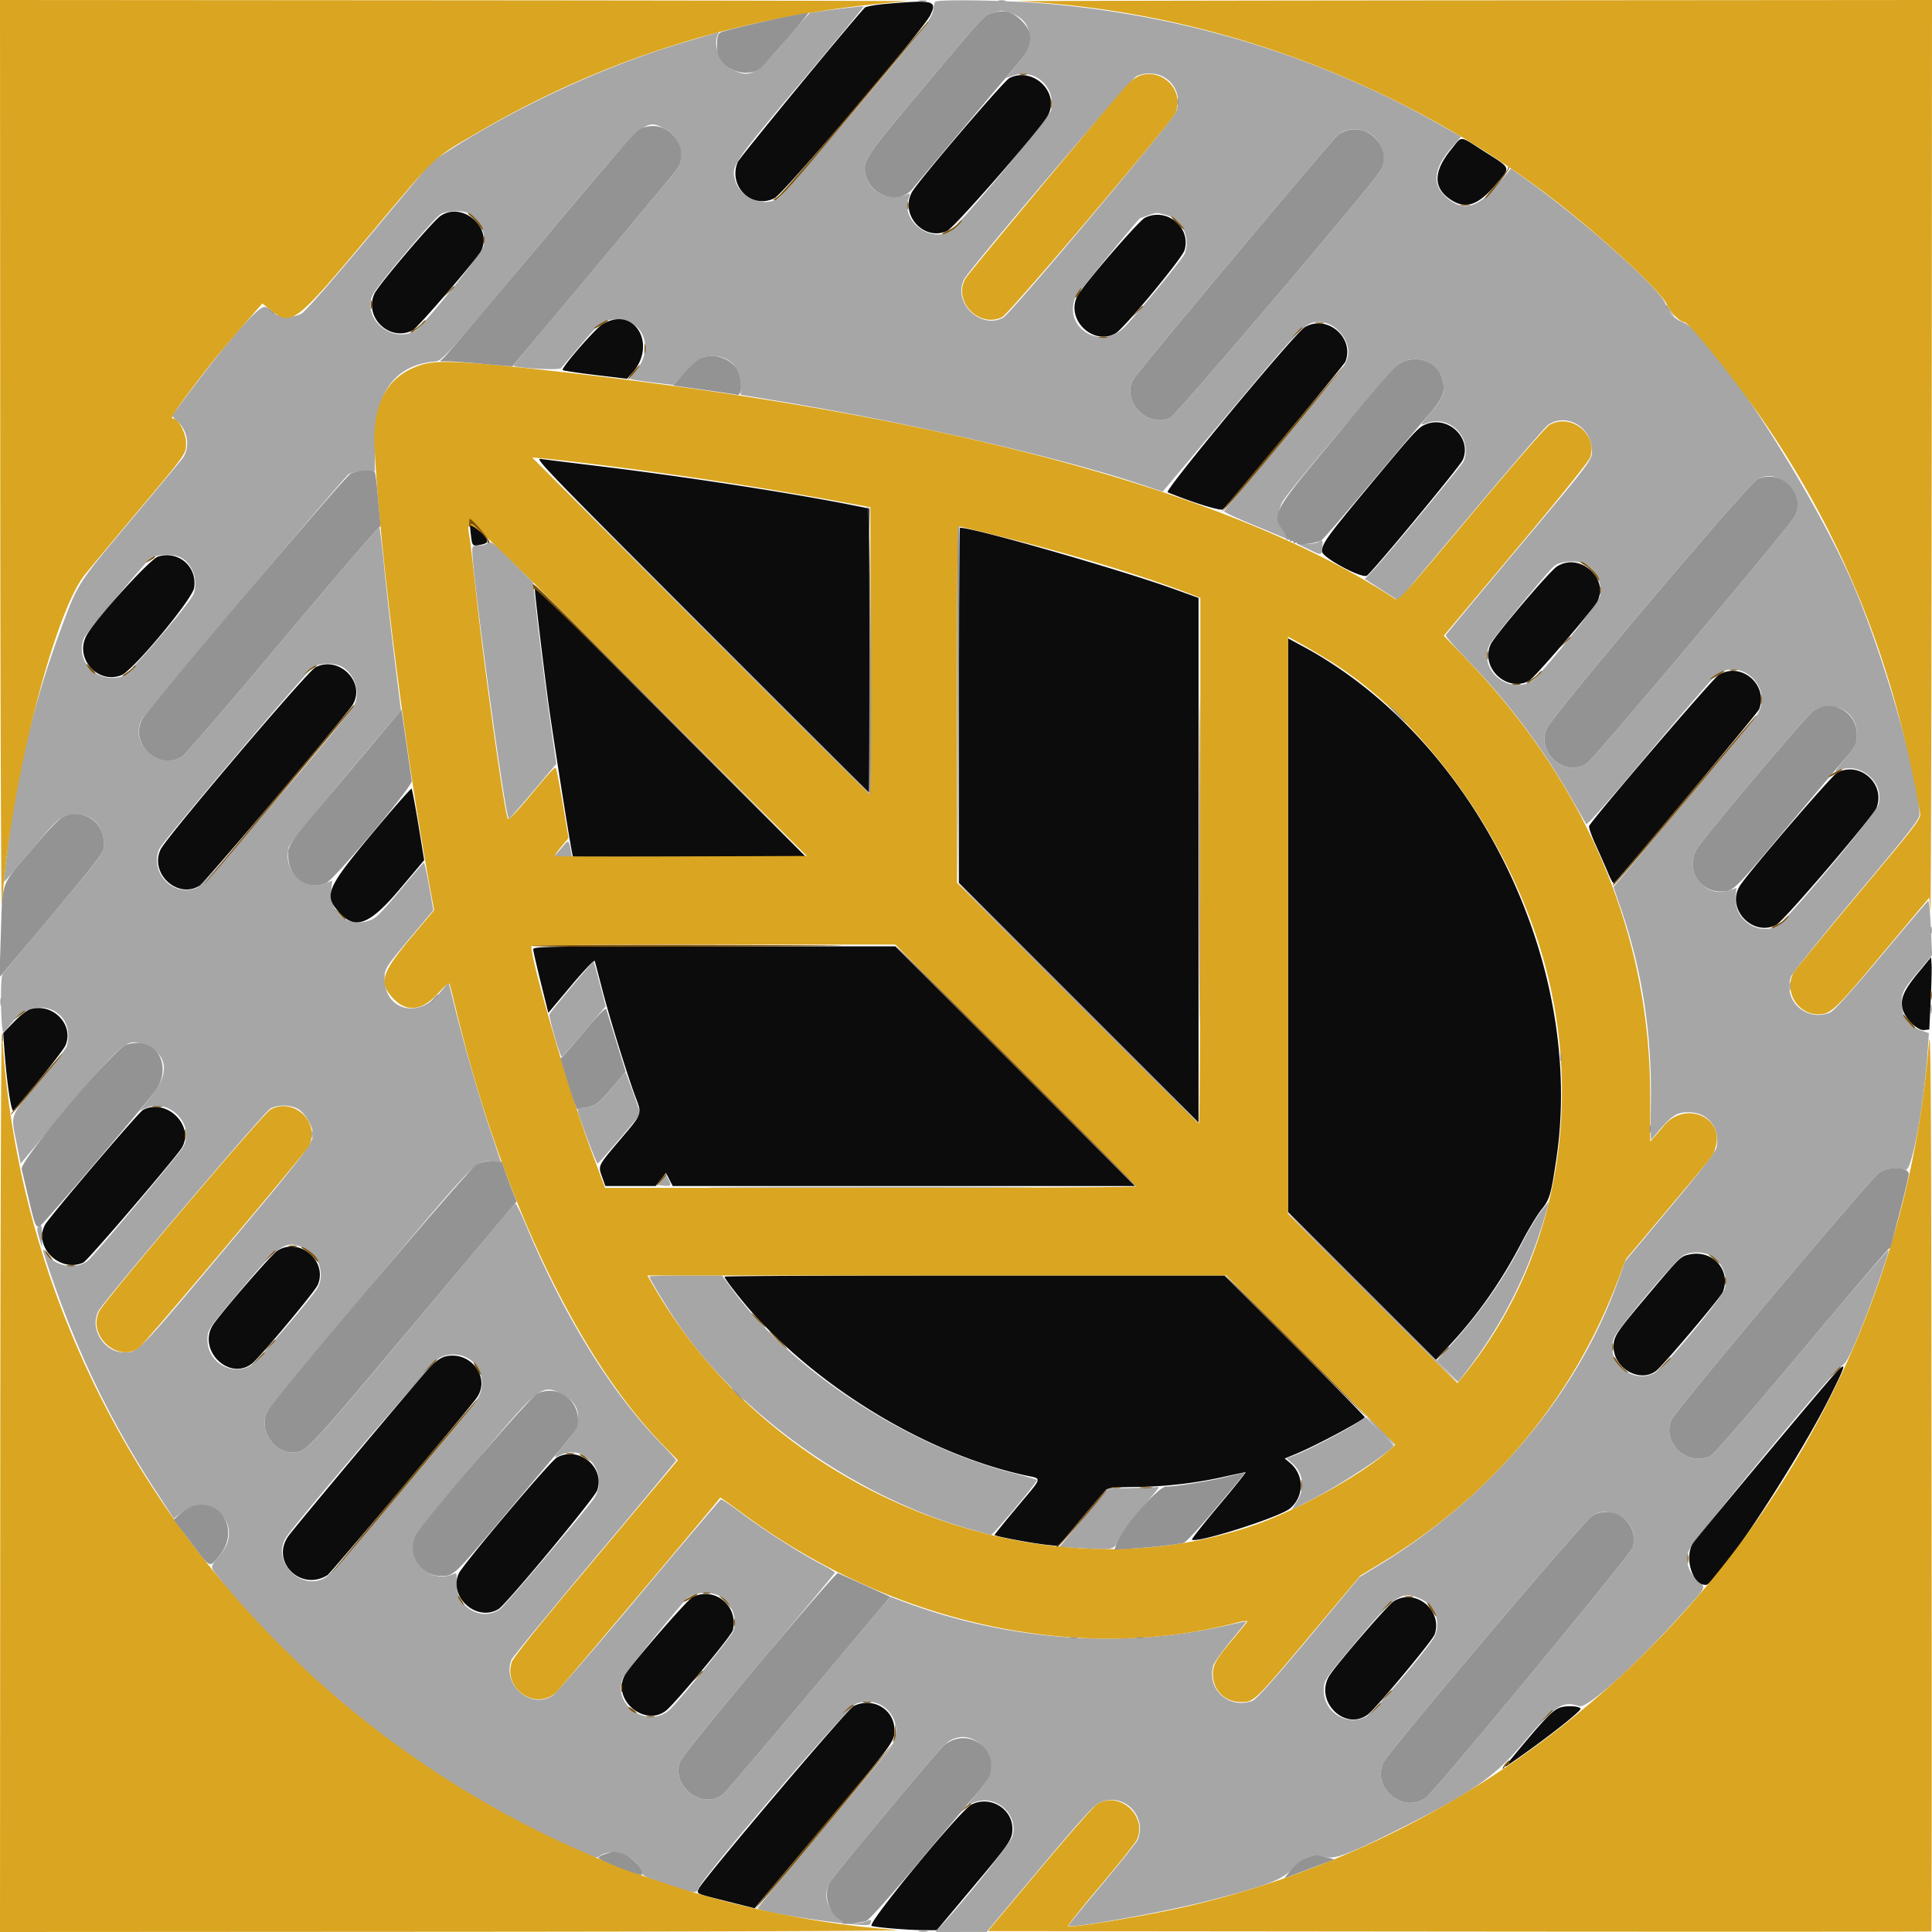 <?xml version="1.0" encoding="UTF-8"?>
<svg data-bbox="-0.089 0 300.097 300" height="400" viewBox="0 0 300 300" width="400" xmlns="http://www.w3.org/2000/svg" data-type="color">
    <g>
        <path fill-rule="evenodd" d="M145.168.305c-.07.215-.2.832-.29 1.375-.105.64-.78 1.758-1.937 3.195-4.597 5.715-21.222 25.281-21.918 25.797-2.253 1.664-6.117.133-6.886-2.727-.594-2.21-.399-2.496 10.215-15.132 5.425-6.461 9.82-11.786 9.77-11.833-.09-.09-7.888.88-8.352 1.032-.133.043-1.766 1.879-3.63 4.078-4.683 5.527-5.644 6.074-8.359 4.758-1.984-.961-3.207-4.028-2.234-5.602.121-.2.008-.25-.332-.14-.285.085-2.207.652-4.27 1.253-12.257 3.579-25.86 9.77-36.804 16.754l-3.059 1.95-9.723 11.62c-6.156 7.364-10.043 11.782-10.597 12.055-1.774.871-4.512.383-5.465-.976-.59-.844-4.742 3.695-11.184 12.226l-3.449 4.575.969.94c1.648 1.599 1.91 4.142.597 5.817-.324.418-3.953 4.762-8.058 9.653-8.23 9.797-8.063 9.535-10.8 16.945-4.474 12.098-7.134 23.73-8.669 37.914-.129 1.211-.117 1.234.344.688.266-.31 2.082-2.465 4.035-4.793 3.996-4.754 4.398-5.09 6.309-5.274 2.632-.254 4.722 1.703 4.718 4.422 0 1.637-.03 1.676-8.183 11.348-3.93 4.66-7.32 8.73-7.535 9.047-.395.582-.266 9.023.14 8.996.09-.004.664-.645 1.274-1.418 3.683-4.664 10.07-1.993 8.574 3.586-.094.343-2.024 2.847-4.293 5.554-4.68 5.594-4.43 4.899-3.488 9.649l.601 3.054 7.121-8.492c8.82-10.515 9.39-10.988 12.008-9.992 3.719 1.422 4.137 4.375 1.133 8.066l-1.79 2.196 1.032-.43c3.742-1.562 7.727 2.79 5.66 6.184-.77 1.257-13.816 16.804-14.722 17.539-1.79 1.457-5.211.875-6.41-1.09-.81-1.324-.704-.75.515 2.84 4.246 12.504 9.492 23.343 16.484 34.07l2.754 4.219 1.215-.93c4.578-3.492 9.785 1.996 6.09 6.418-1.648 1.969-1.644 1.953-.773 3.098 7.5 9.847 20.879 22.039 33.289 30.347 8.554 5.723 25.152 14.383 26.097 13.618 1.996-1.622 6.067-.204 6.703 2.328.145.582.676.84 4.036 1.941 4.582 1.5 4.441 1.492 4.972.356 1.012-2.172 23.07-27.938 24.328-28.418 4.192-1.602 7.848 2.91 5.426 6.691-.293.457-5.101 6.266-10.687 12.91-5.582 6.64-10.102 12.121-10.043 12.184.734.73 17.035 3.07 17.402 2.492.375-.594.274-.856-.246-.621-3.867 1.746-7.91-2.262-5.961-5.906.492-.918 16.59-20.239 17.793-21.356 4.105-3.805 9.613 2.09 5.996 6.422a234 234 0 0 0-1.71 2.07l-.618.762 1.152-.398c3.332-1.145 6.72 1.972 5.782 5.32-.29 1.023-6.895 9.32-11.02 13.828l-.953 1.043 3.973-.004h3.968l8.164-9.734c5.895-7.028 8.457-9.887 9.223-10.278 3.64-1.855 7.578 1.782 6.11 5.641-.137.363-2.645 3.512-5.567 6.996-2.926 3.484-5.277 6.375-5.227 6.426.465.465 15.422-2.246 22.297-4.04 8.684-2.265 10.848-3.097 12.493-4.823 1.78-1.872 3.109-2.344 5.117-1.832 1.496.386 3.527-.38 11.277-4.254 11.578-5.782 14.984-8.149 19.59-13.621 4.762-5.653 5.973-6.438 8.547-5.54 1.195.418 8.554-6.164 15.562-13.914 4.418-4.882 4.184-4.418 2.84-5.628-1.445-1.305-1.906-2.739-1.445-4.465.351-1.32 22.199-27.774 23.804-28.828.754-.493 1.293-1.551 3.258-6.407 1.567-3.882 4.133-11.277 4.024-11.61-.051-.148-6.133 6.923-13.512 15.716-8.898 10.601-13.687 16.101-14.227 16.324-3.683 1.527-7.48-2.066-5.976-5.66.594-1.422 31.121-37.719 32.336-38.445 1.094-.657 2.855-.82 4.023-.38.942.36 2.895-10.19 3.434-18.554l.176-2.668-1.368-.477c-1.71-.597-2.636-1.777-2.812-3.59-.191-2.003.05-2.535 2.453-5.39l2.219-2.64-.188-4.29c-.101-2.36-.293-4.222-.425-4.14-.133.082-3.418 3.933-7.293 8.558-4.895 5.832-7.325 8.52-7.934 8.774-3.668 1.52-7.36-1.856-6.074-5.543.172-.5 4.734-6.176 10.136-12.614 8.122-9.68 9.82-11.847 9.82-12.539.005-5.414-5.503-24.562-10.265-35.695-6.344-14.824-22.215-39.25-26.527-40.824-1.207-.438-2.34-1.64-2.656-2.817-.575-2.144-12.493-12.8-21.637-19.347l-2.34-1.676-1.926 2.32c-3.246 3.918-5.633 4.489-8.3 1.98-2.032-1.905-1.743-4.343.878-7.39l1.606-1.863-3.235-1.832C204.926 8.789 184.227 2.433 162.36.563c-6.32-.543-17.047-.704-17.191-.258m11.48 1.636c3.696 1.059 4.247 4.563 1.274 8.098l-1.774 2.106 1.16-.399c3.43-1.184 6.696 1.793 5.907 5.387-.227 1.027-14.793 18.445-15.817 18.91-3.343 1.523-7.48-1.902-6.32-5.23.27-.778.25-.848-.18-.665-2.82 1.188-5.734-.144-6.488-2.972-.555-2.078-.18-2.649 9.121-13.723 9.543-11.363 9.274-11.074 10.637-11.46 1.293-.368 1.379-.368 2.48-.052m23.903 9.934c2.02 1.016 2.937 3.48 2.054 5.508-.69 1.59-25.71 31.375-26.851 31.96-3.617 1.872-7.934-2.491-5.996-6.062.875-1.61 25.87-31.027 26.719-31.445 1.171-.578 2.878-.559 4.074.039m-77.207 8.195c2.34 1.18 3.152 4.34 1.64 6.395-.312.426-6.125 7.39-12.914 15.48-6.793 8.09-12.347 14.758-12.347 14.817 0 .367 7.03.77 7.363.422.195-.207 1.512-1.754 2.922-3.434 3.062-3.648 3.75-4.148 5.707-4.148 4.097 0 5.851 4.242 3.207 7.75l-1.133 1.496.758.148c.418.078 1.937.29 3.379.465l2.62.32 1.825-1.953c2.102-2.254 2.59-2.55 4.238-2.55 2.618 0 4.391 1.792 4.391 4.44v1.583l5.484.906c21.254 3.516 44.711 8.934 57.633 13.32l2.418.82 10.68-12.718C202.422 50.28 202.707 50 204.875 50c2.508 0 4.945 2.938 4.422 5.324-.305 1.38-.582 1.739-10.129 13.114-4.965 5.917-9.063 10.847-9.102 10.96-.039.11 1.774.961 4.028 1.891 2.254.934 4.57 1.898 5.148 2.152l1.047.461-.84-1.16c-1.148-1.59-1.18-3.55-.074-5.164 2.082-3.035 17.438-20.918 18.328-21.34 3.024-1.437 6.465.633 6.465 3.89 0 1.231-.285 1.813-1.781 3.622-2.063 2.496-2.012 2.36-.668 1.895 3.492-1.204 6.926 2.437 5.586 5.93-.22.573-12.278 15.097-14.16 17.054l-1.22 1.27 2.61 1.68 2.613 1.679 11.22-13.344c6.167-7.34 11.546-13.59 11.948-13.883 2.657-1.949 6.563.051 6.84 3.504.153 1.883.719 1.113-11.949 16.2-5.844 6.96-10.668 12.769-10.719 12.913-.054.141 1.516 1.918 3.485 3.946a106.5 106.5 0 0 1 16.152 21.574c1.078 1.91 2.063 3.617 2.184 3.793.14.203 3.71-3.856 9.941-11.3 5.348-6.391 10.055-11.817 10.465-12.06 4.242-2.515 8.89 2.766 5.902 6.708-.629.828-14.637 17.597-20.875 24.984l-1.207 1.43 1.11 3.218c3.363 9.75 4.882 19.61 4.699 30.508-.051 3.16-.024 5.656.066 5.551 3.078-3.781 3.762-4.285 5.813-4.285 2.972 0 4.898 2.406 4.336 5.418-.133.695-2.028 3.152-7.188 9.324l-7.012 8.383-1.23 3.398c-6.29 17.371-19.77 33.328-37.012 43.817l-2.969 1.804-7.937 9.489c-5.918 7.074-8.16 9.566-8.809 9.793-3.617 1.261-7.011-1.82-6.02-5.461.138-.5 1.364-2.243 2.727-3.88 1.364-1.632 2.453-2.991 2.422-3.023-.031-.027-1.37.246-2.976.614-16.106 3.664-33.887 2.394-49.97-3.575l-2.331-.863-.598.695c-.328.38-6.078 7.223-12.773 15.207-6.7 7.985-12.473 14.704-12.828 14.938-3.278 2.148-7.828-1.523-6.47-5.223.235-.644 4.962-6.507 12.192-15.117 6.493-7.738 11.836-14.148 11.871-14.246s-1.003-.734-2.308-1.418c-3.2-1.664-8.95-5.355-12.367-7.934-1.535-1.16-2.899-2.07-3.032-2.023-.129.047-5.847 6.773-12.703 14.945-6.86 8.176-12.886 15.145-13.394 15.489-3.38 2.28-7.942-1.653-6.426-5.54.137-.355 5.95-7.433 12.918-15.73C99.3 233.7 105 226.84 105 226.754c0-.09-1.238-1.445-2.75-3.016-7.559-7.847-14.797-19.636-20.59-33.535-.812-1.953-1.57-3.453-1.683-3.336-.11.117-7.211 8.59-15.782 18.828-16.129 19.27-16.687 19.86-18.664 19.86-3.09 0-5.343-3.485-4.074-6.301.191-.422 7.32-9.082 15.84-19.246 16.867-20.125 16.656-19.91 19.16-19.63.727.083 1.32.122 1.32.083 0-.035-.629-1.934-1.398-4.223-1.836-5.449-4.125-13.3-5.563-19.066l-1.152-4.633-1.512 1.777c-3.332 3.93-8.43 2.493-8.43-2.382 0-1.528.13-1.73 4.11-6.477l3.461-4.125-.652-3.723c-.36-2.05-.73-3.691-.829-3.652-.097.04-1.582 1.758-3.296 3.82-3.786 4.547-4.157 4.899-5.621 5.293-3.157.848-5.774-1.554-5.446-4.996l.13-1.344-.919.387c-3.387 1.414-6.773-1.812-5.832-5.558.14-.559 6.703-8.575 16.211-19.805l1.223-1.445-.98-7.864c-.54-4.324-1.259-10.675-1.594-14.113s-.692-6.34-.786-6.453c-.093-.113-6.84 7.742-14.988 17.453-8.148 9.715-15.207 17.902-15.684 18.191-3.543 2.16-8.207-2.175-6.207-5.77.622-1.116 31.391-37.628 32.106-38.097.465-.3 1.285-.46 2.394-.46h1.688l-.008-4.587c-.012-7.425 3.035-11.734 8.79-12.418 1.847-.218.581 1.157 17.054-18.52 16.57-19.796 15.992-19.269 19.297-17.6m109.058.503c2.203 1.07 3.13 4.07 1.868 6.059-1.614 2.531-31.618 37.808-32.524 38.238-3.52 1.668-7.586-2.476-5.805-5.918.52-1.012 31.106-37.523 31.895-38.078 1.371-.965 2.973-1.07 4.566-.3M72.551 33.022c1.758.668 2.933 2.977 2.582 5.059-.188 1.11-9.485 12.664-10.723 13.324-3.594 1.926-8.094-1.847-6.59-5.523.535-1.309 9.653-12.149 10.653-12.664.918-.473 3.078-.578 4.078-.196m108.422.336c2.586.703 3.964 3.536 2.964 6.086-.277.707-7.234 9.168-9.312 11.328-3.586 3.72-9.492.247-7.684-4.515.204-.528 9.852-12.344 10.106-12.371.02-.004.535-.188 1.148-.407 1.364-.492 1.403-.492 2.778-.12m95.703 41.156c2.11 1.062 3.015 3.46 2.101 5.562-.539 1.234-31.21 37.68-32.37 38.461-3.352 2.258-7.848-1.621-6.235-5.383.883-2.062 31.336-38.11 32.73-38.742 1.485-.676 2.282-.656 3.774.102m-71.953 9.652c-.23.148-1.043.281-1.805.297l-1.39.027 1.667.797c2.11 1.008 2.004 1.02 2.13-.289.113-1.18.054-1.258-.602-.832m-129.168.277c-.227.149-.82.27-1.32.274-.77.004-.903.101-.903.683 0 3.848 5.063 41.141 5.668 41.746.059.059 1.746-1.835 3.746-4.214l3.637-4.317-.676-4.656a609 609 0 0 1-2.375-18.543l-.566-5-3.114-3.125c-3.175-3.188-3.367-3.32-4.097-2.848m-47.528 2.11c1.868.933 2.82 3.648 2.012 5.722-.555 1.426-9.957 12.364-10.91 12.696-3.871 1.347-7.54-2.172-6.102-5.856.274-.699 9.54-11.832 10.274-12.347 1.05-.735 3.46-.844 4.726-.215m218.567 1.242a4.91 4.91 0 0 1 1.875 4.73c-.188 1.098-9.48 12.66-10.707 13.313-3.742 2.004-8.258-2.004-6.461-5.727.492-1.011 9.105-11.492 10.078-12.254 1.086-.859 4.121-.894 5.215-.062M53.348 103.68c1.851 1.25 2.617 3.972 1.632 5.812-1.214 2.278-23.148 27.809-24.34 28.336-3.609 1.598-7.406-2.191-5.945-5.933.438-1.122 23.04-27.833 23.989-28.352 1.296-.711 3.504-.645 4.664.137m232.972 6.597c1.317.801 2.012 2.098 2.012 3.758 0 1.512-.25 1.973-2.492 4.598-.684.797-.996 1.32-.692 1.164 3.352-1.781 7.528 1.465 6.551 5.086-.398 1.472-14.59 18.476-15.863 19.004-3.242 1.343-6.723-1.325-6.324-4.848l.133-1.168-1.098.379c-3.688 1.27-6.945-2.578-5.223-6.168.692-1.441 17.113-20.914 18.328-21.734 1.22-.82 3.391-.852 4.668-.07M87.61 131.183c-.297.34-.778.902-1.063 1.246l-.524.625h2.79l-.204-1.121c-.265-1.442-.347-1.504-1-.75m1.141 22.046c-1.832 2.196-3.375 4.114-3.426 4.262-.148.45 1.668 6.703 1.922 6.617.129-.047 1.711-1.832 3.52-3.968l3.285-3.891-.903-3.434c-.492-1.89-.937-3.468-.98-3.507-.047-.04-1.586 1.726-3.418 3.921m6.39 15.575c-2.097 2.53-2.937 3.136-4.449 3.195-.691.023-.964.16-.957.477.012.585 2.86 8.199 3.07 8.207.157.011 6.641-7.575 6.641-7.766 0-.133-2.238-6.36-2.304-6.418-.032-.027-.934 1.012-2 2.305m-48.723 3.488c1.043.695 2.191 2.703 2.191 3.832 0 1.387-1.293 3.066-13.957 18.14C21.367 210.076 21.437 210 19.254 210c-3.117 0-5.41-3.727-3.957-6.434.898-1.675 25.8-30.988 26.7-31.433 1.35-.668 3.28-.598 4.421.16m56.379 10.941-.629.793.887.09c1.136.113 1.242-.015.761-.93l-.394-.75zm136.465 4.891c-.633.8-1.95 3.02-2.926 4.93-2.879 5.644-6.524 10.836-11.254 16.039l-2 2.199 1.668 1.644 1.664 1.645.55-.691c6.126-7.723 10.345-15.996 13.145-25.766.227-.8.391-1.457.36-1.457s-.574.656-1.207 1.457M5.938 190.492c-.231.149-.192.613.14 1.711l.457 1.512v-1.719c0-1.75-.043-1.867-.598-1.504m41.567 3.477c2.047 1.082 2.922 3.879 1.851 5.926-.75 1.437-9.468 11.59-10.445 12.156-2.914 1.703-6.687-.54-6.687-3.969 0-1.617.039-1.676 5.382-8.055 5.836-6.968 6.918-7.632 9.899-6.058m218.047.96c1.836.923 2.812 3.192 2.254 5.235-.352 1.274-9.262 12.047-10.684 12.914-3.402 2.074-7.797-1.43-6.547-5.223.469-1.414 9.637-12.34 10.867-12.945 1.204-.594 2.903-.586 4.11.02m-164.719 3.285c0 .285 2.27 4.074 3.977 6.644 9.664 14.547 27.597 27.348 45.562 32.528 1.805.52 3.387.945 3.516.945.34 0 7.312-8.34 7.125-8.523-.086-.09-1.758-.57-3.711-1.07-16.43-4.223-34.16-15.786-43.461-28.344l-1.73-2.34h-5.637c-3.102 0-5.641.074-5.641.16M73.117 211.21c1.906 1.453 2.285 4.258.852 6.285-2.082 2.938-22.293 26.695-23.274 27.352-3.718 2.5-8.66-2.297-6.285-6.098 1.414-2.258 22.895-27.39 23.86-27.918 1.464-.793 3.52-.633 4.847.379m14.098 5.246c3.183 1.625 3.383 4.41.558 7.691-1.93 2.243-1.988 2.387-.722 1.782 4.054-1.93 7.793 3.347 4.984 7.035-2.312 3.035-13.828 16.55-14.45 16.957-2.972 1.945-6.886-.484-6.694-4.16.07-1.344.011-1.57-.336-1.41-2.977 1.37-6.39-.715-6.387-3.907 0-1.937-.07-1.843 9.605-13.363 10.032-11.941 10.36-12.2 13.442-10.625m123.203 4.684c-2.035 1.304-7.574 4.168-9.36 4.828l-1.304.484.785.66c1.844 1.551 2.18 3.942.848 6.04l-.836 1.316 3.035-1.551c4.516-2.309 12.805-7.785 12.805-8.457 0-.094-.97-1.121-2.157-2.281l-2.152-2.114zm-34.586 9.918-3.75.101-7.594 9.063 3.38.195c4.874.273 5.167.219 5.597-1.035.195-.57 1.59-2.508 3.101-4.305 3.387-4.039 3.559-4.258 3.258-4.183-.133.035-1.93.105-3.992.164m75.465 4.203c1.887.855 2.797 2.87 2.254 4.996-.25 1-30.555 37.668-32.098 38.844-3.46 2.64-8.457-1.414-6.66-5.403.734-1.637 31.273-37.699 32.48-38.351 1.395-.758 2.493-.782 4.024-.086M111.555 247.75c2.007.914 3.09 3.625 2.25 5.64-.356.848-8.125 10.45-9.692 11.973-3.347 3.262-9.164-.547-7.375-4.824.305-.738 7.578-9.77 9.785-12.156 1.004-1.082 3.38-1.38 5.032-.633m109.18.602a4.34 4.34 0 0 1 2.05 5.707c-.687 1.504-9.383 11.761-10.543 12.437-2.91 1.7-6.687-.539-6.687-3.969 0-1.617.039-1.68 5.382-8.054 5.81-6.934 6.817-7.563 9.797-6.121" fill="#a6a6a6" data-color="1"/>
        <path fill-rule="evenodd" d="M137.5.605c-1.605.141-3.055.403-3.223.586-2.672 2.91-19.433 23.282-19.718 23.965-1.563 3.742 2.168 7.41 5.714 5.614 1.407-.711 23.188-26.293 24.188-28.41 1.082-2.278.582-2.403-6.961-1.755m19.262 11.504c-.887.442-14.227 16.04-15.153 17.723-1.922 3.496 1.813 7.648 5.438 6.047 1.117-.496 14.422-15.723 15.652-17.918 1.977-3.523-2.238-7.676-5.937-5.852m68.629 11.02c-2.836 3.476-2.895 5.992-.184 7.836 2.332 1.586 4.281.957 7.02-2.258 2.406-2.824 2.523-2.46-1.649-5.125-4.086-2.613-3.469-2.559-5.187-.453M68.414 33.519c-1.234.833-9.7 10.797-10.289 12.118-1.637 3.664 2.406 7.492 5.969 5.652.781-.406 9.918-11.027 10.59-12.312 1.886-3.614-2.86-7.747-6.27-5.457m109.363.3c-.996.5-9.64 10.512-10.484 12.149-1.867 3.61 2.434 7.793 5.95 5.785 1.28-.73 10.304-11.617 10.687-12.89 1.07-3.575-2.782-6.731-6.153-5.044M93.543 50.355c-1.129.684-6.457 6.82-6.172 7.11.094.094 2.383.441 5.082.765l4.906.59.782-.867c4.023-4.476.328-10.582-4.598-7.598m109.05.461c-1.573.961-21.866 25.395-21.284 25.63 4.129 1.667 8.3 2.952 8.597 2.648 1.465-1.508 18.809-22.43 19.008-22.93 1.473-3.738-2.898-7.437-6.32-5.348m18.656 15.137c-1.094.488-1.715 1.176-9.07 10.02-6.149 7.398-6.907 8.46-6.895 9.664.008.93 6.219 4.27 6.965 3.75.93-.649 14.48-17.004 14.895-17.977 1.468-3.453-2.395-7.031-5.895-5.457M108.895 97.09c14.28 14.281 25.996 25.965 26.035 25.965s.07-9.918.07-22.043V78.965l-2.984-.59c-9.61-1.898-25.953-4.406-39.192-6.016a1280 1280 0 0 1-8.926-1.101c-.867-.117 1.711 2.547 24.997 25.832m-35.82-14.453c.226 2.18.241 2.203 1.484 1.968 1.5-.28 1.472-.652-.164-2.289l-1.508-1.507zm75.817 26.879v27.57l37.218 37.219V92.844l-3.68-1.328c-8.44-3.051-31.171-9.57-33.363-9.57-.097 0-.175 12.406-.175 27.57m-124.31-23.11c-1.293.375-9.852 9.828-11.18 12.344-1.843 3.496 1.793 7.555 5.453 6.09 1.813-.723 11.028-11.793 11.293-13.567.493-3.277-2.39-5.796-5.566-4.867m217.152 1.578c-1.218.809-9.683 10.774-10.277 12.098-1.602 3.59 2.469 7.461 5.957 5.656.793-.41 9.922-11.02 10.602-12.316 1.914-3.664-2.797-7.742-6.282-5.438M83.06 91.598c.004.754 1.308 11.703 2.086 17.492.585 4.367 3.156 20.644 3.664 23.203l.148.762h36.18l-20.969-20.973c-22.926-22.926-21.113-21.164-21.11-20.484M200 143.656v44.54l11.48 11.48 11.48 11.476 2.04-2.172c4.418-4.718 8.129-10 11.285-16.074 1.031-1.98 2.403-4.254 3.047-5.054 1.309-1.618 1.504-2.282 2.344-7.957 4.504-30.375-12.649-65.083-39.285-79.485L200 99.117zM49.004 103.601c-1.266.644-23.164 26.398-24.066 28.3-1.747 3.692 2.59 7.746 6.035 5.641.875-.531 22.968-26.656 23.836-28.184 1.972-3.472-2.188-7.597-5.805-5.757m217.879 1.195c-.906.547-19.68 22.445-20.13 23.48-.085.196.403 1.57 1.087 3.055.68 1.484 1.531 3.418 1.89 4.297.36.883.747 1.57.86 1.531.336-.125 22.36-26.484 22.558-27.004 1.473-3.832-2.78-7.472-6.265-5.36m18.445 15.141c-.836.415-13.75 15.415-15.137 17.575-2.246 3.511 1.899 8.011 5.625 6.11 1.157-.59 15.055-16.845 15.579-18.216 1.39-3.664-2.547-7.219-6.067-5.469M57.934 129.25c-7.086 8.48-7.621 9.656-5.504 12.168 2.633 3.129 4.863 2.332 9.765-3.492l3.672-4.36-.894-5.46c-.493-3.008-.97-5.543-1.059-5.641-.09-.094-2.781 2.96-5.98 6.785m24.863 18.18c.012.27.543 2.593 1.183 5.168l1.16 4.683 3.54-4.219c2.023-2.406 3.597-4.058 3.668-3.847.066.203.57 2.117 1.12 4.258 1.126 4.375 3.88 13.304 5.141 16.668 1.118 2.98 1.246 2.609-2.359 6.879-3.492 4.132-3.402 3.937-2.723 5.828l.473 1.32h7.805l.808-1.012.805-1.011 1.039 2.023h71.793l-18.61-18.613-18.613-18.61h-28.125c-26.609 0-28.125.028-28.105.485m215.121 3.55c-2.246 2.723-2.816 3.973-2.52 5.551.286 1.52 2.305 3.547 3.407 3.418l.777-.09.211-4.441c.117-2.445.18-4.977.14-5.621l-.074-1.176zM4.746 156.706c-.578.168-1.594.95-2.598 1.992l-1.652 1.719.168 2.36c.371 5.214 1.082 10.042 1.426 9.663 2.422-2.656 7.754-9.328 8.082-10.113 1.348-3.223-1.945-6.629-5.426-5.621m17.442 15.656c-.711.387-14.555 16.625-15.196 17.828-1.832 3.422 2.32 7.512 5.953 5.856.692-.313 14.653-16.621 15.356-17.93 1.87-3.496-2.574-7.676-6.113-5.754m20.84 21.883c-.907.606-8.395 9.23-9.876 11.371-2.629 3.801 2.25 8.88 5.926 6.164 1.133-.836 9.809-11.199 10.262-12.258 1.605-3.746-2.938-7.543-6.313-5.277m219.344.54c-1.41.296-1.418.3-6.418 6.218-5.004 5.926-5.394 6.512-5.398 8.105 0 3.356 4.015 5.664 6.578 3.786 1.02-.747 10.074-11.446 10.398-12.29 1.293-3.355-1.55-6.566-5.16-5.82M112.5 198.238c0 .34 2.95 4.102 4.754 6.067 10.984 11.96 27.09 21.496 41.844 24.765 2.804.621 2.937.055-1.18 4.973-1.91 2.281-3.473 4.223-3.473 4.309 0 .199 5.887 1.304 8.223 1.543l1.695.175 3.48-4.152c1.915-2.281 3.669-4.336 3.895-4.563.325-.32 1.309-.421 4.547-.457 4.66-.05 9.352-.593 13.852-1.601 1.68-.379 3.152-.688 3.27-.688.12 0-1.739 2.32-4.126 5.157-2.386 2.836-4.277 5.222-4.195 5.3.644.649 13.605-3.468 15.226-4.832 2.227-1.875 2.227-5.207.004-7.078l-.82-.687 1.57-.64c2.914-1.184 9.786-4.817 10.868-5.743.066-.059-4.805-5.04-10.832-11.07l-10.961-10.961h-38.82c-21.352 0-38.821.082-38.821.183m-43.36 12.39c-.632.15-1.468.724-2.257 1.544-1.43 1.48-21.149 24.992-22.117 26.367-2.786 3.961 1.937 8.649 6.093 6.043.508-.316 22.2-26.094 23.2-27.574 2.156-3.176-1.036-7.317-4.918-6.38m215.828 2.63c-1.883 2.027-21.258 25.18-22.051 26.347-1.477 2.18-.11 6.618 2 6.493 1.687-.102 14.312-19.297 19.316-29.364 2.461-4.957 2.567-5.449.735-3.476m-198.5 13.062c-1.031.567-14.688 16.723-15.254 18.047-1.567 3.656 2.805 7.531 6.195 5.492 1.16-.695 14.883-17.203 15.313-18.418 1.273-3.613-2.856-6.992-6.254-5.12m21.082 21.671c-.864.434-9.805 10.75-10.567 12.2-1.957 3.722 3.075 8.011 6.41 5.456 1.391-1.066 10.168-11.613 10.391-12.488.945-3.77-2.8-6.875-6.234-5.168m108.808.7c-.953.64-8.57 9.445-9.859 11.398-2.555 3.879 2.238 8.855 5.91 6.133 1.2-.887 10.028-11.477 10.356-12.418 1.328-3.809-3.094-7.34-6.407-5.114m-83.804 16.22c-.953.468-23.348 26.862-23.989 28.273-.421.925-.714.785 4.262 2.039l4.352 1.093 10.367-12.351c11.297-13.453 11.344-13.52 11.34-15.348 0-3.199-3.367-5.168-6.332-3.707m109.914.172c-1.301.332-2.414 1.496-8.551 8.93-.356.43-.25.402.527-.13 5.227-3.581 11.192-8.245 10.985-8.585-.223-.36-1.91-.48-2.961-.215m-91.602 15.113c-1.683.832-16.086 18.29-15.539 18.84.219.215 5.555.668 8.024.676l2.105.012 5.395-6.43c5.957-7.09 6.343-7.652 6.359-9.27.031-3.168-3.434-5.257-6.344-3.828" fill="#0d0c0c" data-color="2"/>
        <path fill-rule="evenodd" d="M.04 72.293c.023 41.539.14 70.637.269 68.402 1.039-17.586 7.93-45.207 12.816-51.39.484-.61 4.082-4.926 8-9.59 8.012-9.54 7.766-9.188 7.766-11.043 0-1.363-1.227-3.672-1.95-3.672-.57 0-.187-.629 3.024-4.906 2.84-3.785 4.95-6.34 9.812-11.88l.961-1.093 1.14.914c3.38 2.715 3.794 2.41 15.384-11.398 10.793-12.864 9.754-11.88 17.105-16.172C94.645 8.625 116.531 1.977 141.11.188c.688-.051-30.78-.114-69.93-.141L0 0zM158.054.195c28.726 1.371 57.8 11.856 81.25 29.301 8.117 6.035 18.64 15.633 19.5 17.781.433 1.086 2.05 2.723 2.687 2.723.801 0 8.52 9.7 12.934 16.246 12.199 18.106 19.785 37.3 23.73 60.05.145.829-.441 1.595-9.562 12.462-5.348 6.367-9.903 11.933-10.13 12.367-1.464 2.836.673 6.375 3.852 6.375 1.973 0 2.582-.574 10.043-9.496l7.223-8.633.16 2.188c.086 1.207.18-30.153.207-69.684L300 0l-71.875.055c-39.531.027-71.062.09-70.07.14m18.984 11.532c-.48.156-1.371.8-1.976 1.43-1.704 1.777-24.508 29.054-25.094 30.019-2.114 3.46 1.96 7.847 5.636 6.07 1.083-.523 26.375-30.328 26.946-31.746 1.367-3.43-1.961-6.914-5.512-5.773M65.36 56.668c-5.191 1.707-7.535 5.863-7.199 12.75.817 16.637 5.004 49.453 9.012 70.617l.242 1.29-3.574 4.257c-4.649 5.535-5.082 7.008-2.781 9.457 2.086 2.215 4.515 1.926 7.011-.84q1.63-1.805 1.754-1.406c.07.223.516 2.027.996 4.012 6.985 28.922 18.883 53.992 32.016 67.457l2.414 2.48-4.223 5.035c-2.32 2.766-8.035 9.575-12.695 15.125-4.973 5.926-8.621 10.512-8.832 11.11-1.469 4.11 3.57 7.687 6.805 4.832.605-.531 24.863-29.328 25.523-30.29.031-.046 1.602 1.055 3.488 2.454 22.973 17.012 51.73 23.398 76.543 17.004 1.141-.297 1.922-.39 1.825-.223-.098.164-1.075 1.36-2.172 2.664-2.66 3.149-3.176 4.043-3.176 5.492-.004 2.485 1.82 4.325 4.312 4.348 2.075.02 2.04.055 10.825-10.395l7.777-9.246 3.055-1.843c17.21-10.368 29.898-25.496 36.93-44.04l1.226-3.23 6.2-7.379c7.886-9.39 7.331-8.676 7.73-10.004 1.414-4.719-4.743-7.297-8.02-3.355a88 88 0 0 1-1.426 1.668l-.695.789-.012-7.309c-.043-24.996-9.965-48.398-28.77-67.851L224.2 98.71l11.203-13.363c6.977-8.32 11.332-13.739 11.536-14.356 1.187-3.597-3.07-6.93-6.372-4.984-.484.285-5.945 6.558-12.136 13.937-10.86 12.95-11.278 13.407-11.856 13.028-26.153-17.132-72.785-29.39-137.13-36.05-8.48-.875-11.996-.942-14.086-.254m29.364 15.719a672 672 0 0 1 37.082 5.754l3.336.617.07 22.289c.039 12.258-.024 22.285-.14 22.285-.118 0-11.962-11.762-26.321-26.14L82.64 71.05l2.22.187c1.222.102 5.66.617 9.863 1.149m11.066 60.601c-10.719.04-19.547.016-19.613-.054-.07-.067.375-.723.988-1.461l1.117-1.332-.902-5.352c-.496-2.941-.973-5.418-1.059-5.504-.195-.2-.718.363-4.316 4.668-1.875 2.238-3.031 3.41-3.149 3.195-.492-.89-3.546-22.503-4.816-34.093-.394-3.59-.836-7.516-.988-8.723-.57-4.582-3.211-6.852 25.976 22.336l26.25 26.25zm50.262-49.515c10.164 2.523 21.172 5.855 28.172 8.527l2.168.828v40.809c0 22.445-.098 40.808-.211 40.808-.118 0-8.618-8.41-18.89-18.687l-18.68-18.684v-27.52c0-15.132.07-27.585.156-27.671.183-.188-.36-.305 7.285 1.59m50.187 18.992c14.278 8.77 27.293 26.472 32.926 44.785 7.195 23.398 2.727 48.367-11.875 66.32l-.98 1.207-13.157-13.152L200 188.473v-89.61l1.875 1.035c1.031.575 2.996 1.727 4.363 2.567m-48.531 62.883c10.273 10.273 18.684 18.773 18.684 18.886 0 .118-18.551.211-41.223.211H93.949l-2.09-5.625c-3.496-9.406-9.359-29.382-9.359-31.882 0-.172 10.18-.27 28.262-.27h28.265zM.043 228.125 0 300l71.18-.04c40.644-.022 69.87-.14 68.125-.269-74.63-5.66-134.805-66.078-139-139.562-.121-2.133-.242 28.465-.262 67.996m299.453-65.93c-5.191 64.66-51.922 119.024-115.008 133.797-5.984 1.403-17.902 3.399-18.644 3.121-.133-.047 2.136-2.898 5.039-6.336 2.902-3.437 5.453-6.652 5.668-7.144 1.64-3.723-2.801-7.637-6.211-5.477-.469.297-4.473 4.852-8.895 10.121l-8.043 9.582 73.207.07c40.262.04 73.246.028 73.297-.023.051-.05.063-32.082.024-71.18-.059-61.288-.118-70.46-.434-66.53M42.008 172.292c-1.149.633-25.63 29.457-26.582 31.3-1.926 3.72 2.84 8.13 6.148 5.688.922-.68 25.781-30.18 26.364-31.281 1.925-3.656-2.29-7.715-5.93-5.707m161.547 38.898 13.132 13.137-.636.578c-4.317 3.93-14.461 9.594-21.469 11.985-33.66 11.492-74.625-4.985-93.293-37.516l-.758-1.32h89.887z" fill="#daa520" data-color="3"/>
        <path fill-rule="evenodd" d="M142.71.195c.349.067.849.067 1.114-.004.266-.07-.02-.125-.629-.12-.613.003-.828.058-.484.124m12.36-.004c.265.07.702.07.972 0 .266-.07.047-.125-.488-.125s-.754.055-.485.125m-.902 1.801c-1.363.387-1.094.098-10.637 11.461-9.3 11.074-9.676 11.645-9.12 13.723.917 3.433 5.312 4.664 7.359 2.058.785-.996 13.359-15.957 15.914-18.925 2.777-3.235 2.996-5.114.836-7.207-1.336-1.293-2.583-1.61-4.352-1.11m-30.973.403c-3.148.562-10.742 2.34-11.32 2.644-.469.25-.621 1.11-.492 2.738.226 2.813 4.316 4.563 6.648 2.844.797-.586 7.856-8.754 7.477-8.652-.051.015-1.09.203-2.313.426m59.649 13.437c0 .535.054.754.125.488.07-.27.07-.707 0-.972-.07-.27-.125-.051-.125.484m-83.278 4.137c-.93.422-3.691 3.57-15.52 17.703-7.913 9.453-14.694 17.469-15.066 17.812l-.68.625 1.337.004c.734 0 3.265.184 5.62.41 2.36.227 4.305.383 4.329.348.027-.035 5.625-6.719 12.437-14.851 6.817-8.13 12.649-15.13 12.961-15.555 2.59-3.524-1.41-8.317-5.418-6.496m109.551.304a5.3 5.3 0 0 0-1.281.602c-.79.555-31.375 37.066-31.895 38.078-1.78 3.442 2.286 7.586 5.805 5.918.906-.43 30.91-35.707 32.524-38.238 2.062-3.242-1.387-7.496-5.153-6.36m49.504 27.16c-.008.196.395.762.895 1.266.496.5.636.59.312.203-.324-.39-.726-.957-.894-1.261-.168-.309-.309-.399-.313-.207m-217.254.445c.367.457 1.41 1.144 1.41.934 0-.055-.406-.395-.902-.758-.559-.41-.754-.477-.508-.176m67.106 7.91c-.457.281-1.535 1.313-2.395 2.293l-1.562 1.781 4.734.664c2.605.364 4.965.72 5.242.793.813.215.723-2.867-.117-4.097-1.25-1.832-4.113-2.528-5.902-1.434m110.257.102c-1.601.332-1.957.699-10.796 11.27-10.438 12.48-10.516 12.62-8.641 15.382.375.55.594 1.098.484 1.219-.105.117-.039.125.153.015.191-.109.347-.058.347.114 0 .168.125.23.278.136.152-.093.277-.03.277.141 0 .168.125.23.277.137.157-.094.282-.067.282.062 0 .375 3.18-.031 3.82-.484.316-.227 3.555-3.973 7.2-8.328 3.644-4.352 7.546-8.977 8.675-10.278 2.61-3.007 3.078-3.78 3.078-5.097.004-2.91-2.5-4.887-5.434-4.29M108.75 97.153c14.36 14.399 26.203 26.18 26.32 26.18.399 0 .114-44.527-.285-44.61-.195-.038-.226-.007-.07.071.191.098.285 7.437.285 22.27v22.132l-26.18-26.113-26.18-26.11zm-54.297-23.61c-.945.477-31.46 36.45-32.387 38.18-1.98 3.707 2.57 7.992 6.164 5.8.477-.289 7.532-8.472 15.672-18.18 8.145-9.706 14.91-17.585 15.032-17.507.125.074.164-.398.086-1.059-.075-.656-.25-2.53-.387-4.168-.14-1.636-.332-3.105-.43-3.265-.285-.461-2.695-.332-3.75.199m218.45.871c-1.395.633-31.848 36.68-32.731 38.742-1.613 3.762 2.883 7.64 6.234 5.383 1.16-.781 31.832-37.226 32.371-38.46 1.582-3.63-2.242-7.317-5.875-5.665m-124.164 7.602c-.07.187-.097 12.656-.058 27.707l.07 27.359.14-27.707c.075-15.238.102-27.707.06-27.707-.044 0-.137.156-.212.348m68.067 28.816c.754.766 1.43 1.39 1.507 1.39.079 0-.476-.624-1.23-1.39-.75-.762-1.43-1.387-1.504-1.387-.078 0 .477.625 1.227 1.387m64.847-.484c-1.214.82-17.636 20.293-18.328 21.734-1.457 3.04.57 6.363 3.875 6.356 1.926-.004 1.961-.043 9.637-9.2 3.937-4.699 7.926-9.418 8.863-10.488 2.442-2.785 2.633-3.129 2.633-4.715-.004-3.48-3.84-5.597-6.68-3.687m-227.797 9.968c-9.66 11.508-9.234 10.895-9.082 13 .227 3.118 3.082 4.973 5.868 3.809 1.25-.523 13.414-15.02 13.297-15.848-.043-.32-.422-2.941-.836-5.828l-.758-5.246zm-44.128 6.559c-.606.305-2.493 2.297-5.036 5.32-4.726 5.625-4.273 4.254-4.59 13.793l-.19 5.785 2.905-3.457c14.145-16.824 13.293-15.707 13.293-17.53 0-3.282-3.437-5.388-6.382-3.911m157.632 28.957c10.239 10.238 18.672 18.613 18.75 18.613s-8.234-8.375-18.468-18.613c-10.239-10.234-18.676-18.61-18.75-18.61-.078 0 8.234 8.376 18.468 18.61m132.426-11.387c0 .535.059.754.13.485a2.3 2.3 0 0 0 0-.973c-.071-.266-.13-.047-.13.488m-21.937 8.75c.004.61.058.828.125.48.066-.343.066-.843-.004-1.109-.07-.265-.125.016-.121.63m-210.782 2.152-.816.902.902-.816c.844-.758 1.032-.989.817-.989-.047 0-.453.407-.903.903m-67 .207c0 .535.055.754.125.488.07-.27.07-.707 0-.973-.07-.27-.125-.05-.125.485m299.73 1.113c0 .687.056.969.122.625a4 4 0 0 0 0-1.25c-.066-.344-.121-.063-.121.625m-208.7 3.078c-1.593 1.895-3.16 3.715-3.48 4.043l-.586.594 1.254 4.066c.692 2.238 1.328 3.965 1.414 3.84.09-.125.535-.254.996-.285 1.535-.106 2.293-.645 4.375-3.125l2.075-2.465-1.442-4.668a864 864 0 0 0-1.574-5.059c-.082-.246-1.211.891-3.031 3.06M.344 161.108c0 .536.054.754.125.489.07-.27.07-.707 0-.973s-.125-.047-.125.484m19.273 1.11c-1.883.594-16.558 18.043-16.258 19.32.11.453.598 2.524 1.09 4.606 1 4.246 1.106 4.5 1.746 4.253.375-.144 12.317-14.097 17.614-20.578 3.32-4.066.543-9.101-4.192-7.601m222.668 1.949c0 .535.059.754.13.484.07-.265.07-.703 0-.972-.071-.266-.13-.047-.13.488m13.89 11.11c0 .535.06.753.13.488a2.4 2.4 0 0 0 0-.973c-.07-.27-.13-.05-.13.484m-207.777.832c0 .536.059.754.125.489.07-.27.07-.707 0-.973-.066-.266-.125-.047-.125.484m25.563 4.778c-1.227.668-31.75 36.699-32.504 38.367-1.266 2.812 1 6.324 4.063 6.293 1.992-.02 2.28-.324 18.761-19.973l15.95-19.008-.567-1.41c-.309-.773-.828-2.156-1.156-3.074l-.59-1.664-1.39-.086c-1.044-.066-1.68.07-2.567.555m217.922 1.133c-1.215.726-31.742 37.023-32.336 38.445-1.504 3.594 2.293 7.187 5.976 5.66.54-.223 5.32-5.71 14.196-16.285 7.363-8.774 13.484-15.95 13.605-15.95s.29-.28.367-.624c.079-.344.72-2.813 1.418-5.489.7-2.672 1.274-5.129 1.278-5.453.004-1.105-2.848-1.3-4.504-.304m-177.348 2.355c11.434.04 30.059.04 41.39 0 11.333-.04 1.977-.074-20.784-.074-22.766 0-32.04.035-20.606.074m98.52 17.152c7.257 7.258 13.254 13.196 13.332 13.196s-5.797-5.938-13.055-13.196c-7.254-7.257-13.254-13.195-13.328-13.195-.078 0 5.797 5.938 13.05 13.195m-98.609 15c.52.536 1.004.973 1.082.973.075 0-.285-.437-.804-.973-.52-.535-1.004-.972-1.082-.972-.075 0 .285.437.804.972m-31.027-.117c-1.125.559-17.121 19.13-18.688 21.695-1.78 2.926.348 6.633 3.797 6.606 1.95-.012 1.918.016 9.258-8.73 3.711-4.426 7.852-9.333 9.2-10.903s2.53-3.176 2.628-3.566c.914-3.649-2.855-6.754-6.195-5.102m130.887 5.813c1.215 1.222 2.273 2.222 2.347 2.222.078 0-.855-1-2.07-2.222-1.215-1.223-2.27-2.223-2.348-2.223-.074 0 .856 1 2.07 2.223m-23.75 7.093c-2.827.696-7.984 1.516-9.495 1.516-1.239 0-7.125 6.8-7.739 8.941l-.25.864 2.98-.192c2.852-.183 6.481-.59 7.735-.867.34-.074 2.363-2.234 4.723-5.043 3.887-4.62 4.972-5.965 4.773-5.894-.047.02-1.273.32-2.726.675m-160.711 4.579c-.465.144-1.305.667-1.864 1.167l-1.011.91 2.695 3.551c3.14 4.141 2.793 3.985 4.45 1.973 3.144-3.816.245-8.98-4.27-7.601m217.43 1.453c-1.208.652-31.747 36.714-32.481 38.351-1.797 3.988 3.2 8.043 6.66 5.403 1.543-1.176 31.848-37.844 32.098-38.844.96-3.785-2.856-6.774-6.278-4.91M117.88 258.324c-7.3 8.703-12.055 14.598-12.293 15.246-1.383 3.774 3.406 7.496 6.586 5.121.383-.285 6.402-7.32 13.379-15.632l12.683-15.114-3.91-1.77-4.222-1.905c-.172-.075-5.672 6.25-12.223 14.054m48.3-3.965a2.4 2.4 0 0 0 .973 0c.27-.07.051-.129-.484-.129s-.754.06-.488.13m10.277 0a2.4 2.4 0 0 0 .973 0c.27-.07.05-.13-.485-.13s-.754.06-.488.13m-28.18 15.734c-.566.18-1.316.578-1.668.886-1.074.954-17.273 20.383-17.777 21.329-.992 1.851-.187 4.796 1.566 5.738.422.223.602.46.43.57-.465.285 2.832-.012 3.668-.332.465-.176 3.383-3.426 7.64-8.504 3.79-4.523 7.872-9.355 9.075-10.738 2.422-2.79 2.68-3.27 2.68-4.992 0-2.774-2.887-4.809-5.614-3.957m-54.25 17.785c-.609.183-1.105.453-1.093.601.02.356 6.625 2.926 6.734 2.622.324-.872-1.578-2.872-3.14-3.297-1.286-.348-1.079-.356-2.5.074m109.28.441c-1.097.336-2.023 1.02-2.995 2.235l-.891 1.105 2.164-.808a475 475 0 0 0 3.894-1.465l1.735-.664-1.25-.332c-1.399-.375-1.63-.38-2.656-.07m-60.602 11.597c.344.066.906.066 1.25 0s.063-.121-.625-.121-.969.055-.625.121" fill="#939393" data-color="4"/>
        <path fill-rule="evenodd" d="M132.773 16.703c-6.168 7.356-11.597 13.606-12.062 13.887-.469.285-.711.52-.54.52.7.003 2.231-1.704 12.5-13.97 5.915-7.058 10.938-13.054 11.169-13.32.226-.27.351-.488.281-.488-.074 0-5.18 6.02-11.348 13.371m25.63-5.125c.269.074.706.074.972 0 .266-.066.047-.125-.484-.125-.536 0-.754.059-.489.125m4.73 4.531c0 .688.055.97.118.625a4 4 0 0 0 0-1.25c-.062-.343-.117-.062-.117.625m71.054 9.973c-.011.211-.68 1.148-1.484 2.082-1.797 2.086-2.254 2.668-2.086 2.668.344 0 3.848-4.508 3.73-4.8q-.138-.354-.16.05m-93.289 5.863c0 .535.055.754.125.485a2.3 2.3 0 0 0 0-.973c-.07-.266-.125-.047-.125.488m85.977-.082c.344.067.906.067 1.25 0 .344-.066.063-.12-.625-.12s-.969.054-.625.12M73.188 33.656c.421.328 1 .985 1.289 1.457.285.473.523.73.523.575 0-.641-1.738-2.602-2.328-2.622-.137-.007.098.258.516.59m109.55 1c.555.574 1.067 1.008 1.133.969.156-.102-1.7-2.016-1.953-2.016-.106 0 .262.473.82 1.047m-34.015.106c-.29.328-1.028.824-1.641 1.105-.61.281-.95.512-.75.516.578.008 1.805-.715 2.535-1.496.371-.395.61-.719.531-.719-.082 0-.382.266-.675.594m-73.657 2.46c0 .536.055.755.125.485a2.3 2.3 0 0 0 0-.973c-.07-.265-.125-.047-.125.489m-5.5 8.125-.816.902.902-.816c.84-.762 1.032-.989.817-.989-.047 0-.453.407-.903.903m97.766.078c-.254.386-.41.754-.352.816.063.063.325-.258.583-.703.574-1 .402-1.082-.231-.113M57.57 47.359c.004.614.059.832.125.485.067-.344.067-.844-.004-1.11-.07-.265-.125.016-.12.625m118.94 1.043-.816.903.903-.817c.496-.445.902-.855.902-.902 0-.215-.23-.023-.988.816M65.52 50.184c-.207.254-.754.691-1.215.972-.457.278-.676.508-.48.508.347.004 2.585-1.922 2.25-1.934-.095-.003-.345.2-.555.454m27.605.125c-1.254.804-1.137.988.14.222 1.29-.777 1.333-.808 1.016-.804-.14.003-.66.265-1.156.582m111.254-.114c.344.067.844.067 1.11-.004.265-.07-.016-.125-.63-.12-.609.003-.828.058-.48.124m-3.145 1.54-.816.906.902-.817c.496-.449.903-.855.903-.902 0-.215-.23-.027-.989.812m-30.468.684c.347.066.847.066 1.113-.004s-.02-.125-.629-.121c-.61.004-.828.059-.484.125m-70.692 1.75c0 .687.055.969.121.625a4 4 0 0 0 0-1.25c-.066-.344-.12-.063-.12.625m-1.36 3.125c-.86.98-1.297 1.598-1.133 1.598.082 0 .547-.5 1.027-1.114.946-1.187 1.016-1.523.106-.484m101.008 10.102c-4.813 5.742-9.051 10.832-9.418 11.312l-.672.875.699-.691c1.527-1.524 18.504-21.961 18.227-21.942-.047.004-4.024 4.703-8.836 10.446M72.855 81.32c-.03.551.016.625.153.274.168-.418.398-.29 1.543.875.742.754 1.265 1.504 1.16 1.668-.117.191-.016.238.27.129.343-.133-2.61-3.711-3.067-3.711-.008 0-.035.343-.059.765m-49.8 5.649q-.692.568-.137.281c.906-.469 1.406-.852 1.11-.852-.153.004-.59.258-.973.57m223.09.852c.554.32 1.27 1.035 1.593 1.59.32.555.586.883.586.73.016-.824-2.086-2.925-2.906-2.91-.152.004.176.266.727.59M82.8 91.18c.011.367.082.468.172.246.097-.246 7.707 7.148 21.297 20.691l21.148 21.078-21.25-21.32C80.633 88.262 82.77 90.332 82.801 91.18m165.597.488c0 .535.055.754.125.484.07-.265.07-.703 0-.972-.07-.266-.125-.047-.125.488m-62.152 42.082c0 22.457.031 31.605.074 20.324.04-11.277.04-29.652 0-40.832-.043-11.18-.074-1.949-.074 20.508m56.652-33.957-.816.902.902-.816c.5-.45.907-.856.907-.902 0-.215-.23-.028-.993.816m-11.996 2.012c.004.613.063.828.13.484.066-.348.062-.848-.009-1.113-.07-.266-.125.02-.12.629m-217.141 1.922c.238.367.648.753.906.851.277.106.133-.172-.344-.672-.984-1.023-1.152-1.078-.562-.18m6.918-.093c-.102.164-.578.539-1.059.832-.48.293-.715.535-.527.535.355 0 2.304-1.645 1.965-1.66-.106-.004-.278.129-.38.293m27.239.418-.836.719.973-.63c1.25-.804 1.25-.808.949-.804-.14 0-.629.324-1.086.715m220.762.031a2.4 2.4 0 0 0 .972 0c.27-.07.051-.129-.484-.129s-.754.059-.488.129m-29.828.547c-.207.254-.754.691-1.211.969-.461.28-.676.511-.485.511.348 0 2.586-1.921 2.254-1.933-.097-.008-.347.199-.558.453m27.605.125c-1.254.805-1.137.988.14.219 1.294-.774 1.333-.809 1.02-.801-.14.004-.664.266-1.16.582m-31.523 1.555c.347.066.843.062 1.113-.008.266-.07-.02-.121-.629-.121-.613.004-.828.062-.484.129m38.476 2.3c0 .688.055.97.121.625a4.2 4.2 0 0 0 0-1.25c-.066-.343-.12-.062-.12.625m-219.376 1.875c-.457.575-5.758 6.918-11.785 14.098-6.027 7.184-10.75 12.887-10.496 12.676.535-.434 22.715-26.82 23.05-27.418.387-.684.087-.434-.769.644m207.887 13.32c-5.852 6.981-10.867 12.919-11.145 13.196-.273.273-.398.5-.273.5.121 0 4.965-5.652 10.762-12.559 11.543-13.75 11.609-13.832 11.425-13.832-.07 0-4.914 5.715-10.77 12.696m22.872-3.809c-1.254.766-1.137.953.137.223 1.285-.735 1.336-.774 1.02-.774-.141 0-.66.25-1.157.551M52.699 141.95c.492.516.942.883 1 .813.055-.067-.347-.489-.894-.938l-1-.812zm224.406.805c-.261.289-.847.684-1.3.867-.453.188-.77.399-.7.465.196.195 1.653-.64 2.23-1.281.29-.32.466-.582.392-.582-.079 0-.356.238-.622.53M82.68 146.876c-.114.188 19.566.188 46.21-.004 5.575-.039-2.511-.101-17.972-.14-15.457-.036-28.164.03-28.238.144m74.96 18.68c10.235 10.238 18.673 18.613 18.747 18.613.078 0-8.235-8.375-18.469-18.613-10.234-10.235-18.672-18.61-18.75-18.61-.074 0 8.234 8.375 18.473 18.61m142.152-10.973c.004.613.059.828.125.484.066-.347.066-.843-.004-1.113-.07-.266-.125.02-.121.629M2.863 157.66l-.781.715.902-.629c.5-.348.907-.668.907-.715 0-.219-.309-.031-1.028.63m292.692.007c0 .324 1.554 2.055 1.843 2.055.118 0-.218-.47-.746-1.04-.527-.57-.988-1.093-1.027-1.156-.04-.066-.07 0-.07.141m-289.59 10.18a2025 2025 0 0 1-3.969 4.722c-.226.266-.355.485-.277.485.074 0 1.367-1.47 2.875-3.262a4270 4270 0 0 1 3.968-4.723c.676-.804 1.165-1.46 1.09-1.46-.078 0-1.734 1.906-3.687 4.238m17.855 4.015c.344.067.907.067 1.25 0 .344-.066.063-.12-.625-.12s-.968.054-.625.12m4.871 4.387c0 .766.055 1.043.118.621.066-.422.062-1.047 0-1.39-.067-.34-.122.003-.118.769m74.176 6.598c-.308.343-.66.812-.781 1.043-.238.441-.172.379.953-.907.367-.418.606-.761.531-.761-.078 0-.394.28-.703.625m-96.414 9.097c0 .535.059.754.129.485a2.4 2.4 0 0 0 0-.973c-.07-.266-.129-.047-.129.488m38.48 1.586c.344.067.844.063 1.11-.008.266-.07-.016-.125-.625-.12-.613.003-.828.062-.484.128m2.453.606c.472.289 1.129.867 1.457 1.285.66.84.828.598.18-.262-.462-.61-1.805-1.543-2.22-1.547-.152 0 .11.235.583.524m-40.192.539c.153.281.492.687.758.902.3.242.234.05-.176-.508-.726-.996-1-1.183-.582-.394m34.594.394-.816.903.902-.817c.84-.761 1.031-.988.816-.988-.046 0-.453.406-.902.902m223.629-.168c1.414 1.254 1.934 1.621 1.387.973-.301-.355-.801-.777-1.11-.934-.304-.156-.43-.175-.277-.039m-254.93 1.684c.348.066.848.062 1.114-.008.265-.066-.02-.121-.63-.121-.613.004-.827.063-.484.129m190.621 12.441c6.036 6.036 11.036 10.973 11.11 10.973.078 0-4.797-4.937-10.828-10.973-6.036-6.035-11.036-10.972-11.11-10.972-.078 0 4.797 4.937 10.828 10.972m66.735-10.136c0 .53.054.75.125.484a2.3 2.3 0 0 0 0-.973c-.07-.265-.125-.047-.125.489M117.64 205c.593.61 1.144 1.11 1.222 1.11s-.351-.5-.945-1.11c-.598-.61-1.148-1.11-1.227-1.11-.074 0 .352.5.95 1.11m3.054 3.055c.75.765 1.43 1.39 1.508 1.39.074 0-.48-.625-1.23-1.39-.754-.762-1.43-1.387-1.508-1.387-.074 0 .476.625 1.23 1.387m-78.906.902-.816.902.902-.812c.84-.762 1.031-.992.816-.992-.046 0-.453.406-.902.902m208.555.211c0 .535.054.754.125.484.07-.265.07-.703 0-.972-.07-.266-.125-.047-.125.488m-26.469 1.039-.957 1.043 1.039-.957c.973-.89 1.172-1.125.957-1.125-.043 0-.512.469-1.039 1.039m-183.89.836-.958 1.039 1.043-.957c.97-.89 1.168-1.125.957-1.125-.047 0-.515.469-1.043 1.043m210.57-.3c0 .464 1.34 1.995 2.044 2.335.375.18.297.055-.2-.332-.437-.34-1.03-1.004-1.32-1.473-.285-.472-.52-.71-.523-.53m7.625 1.273-1.098 1.18 1.184-1.098c1.097-1.024 1.304-1.266 1.097-1.266-.047 0-.578.531-1.183 1.184m-191.528.136-.957 1.043 1.04-.957c.972-.89 1.171-1.129.96-1.129-.047 0-.515.47-1.043 1.043m7.325.325c.328.601.64 1.054.691 1 .137-.133-.727-1.743-1.035-1.934-.14-.09.012.332.344.934m210.867.648-.817.902.903-.816c.843-.758 1.03-.988.816-.988-.047 0-.453.406-.902.902m-222.125 17.57c-6.223 7.41-11.223 13.465-11.114 13.453.176-.011 20.793-24.503 22.098-26.246 1.582-2.113-.808.672-10.984 12.793m25.27-4.941c.347.062.847.062 1.113-.008.265-.07-.02-.125-.63-.121-.613.004-.827.059-.484.129m2.035.164c.063.047.493.305.95.57l.832.489-.657-.57c-.359-.317-.785-.575-.949-.575-.16 0-.238.04-.176.086m112 4.777c.004.762.055 1.043.122.621.062-.421.062-1.046-.004-1.39-.067-.34-.118.004-.118.77m-29.316.331c.344.067.906.067 1.25 0 .344-.062.063-.117-.625-.117s-.969.055-.625.117m4.45.008c.5.063 1.25.059 1.667-.004.418-.062.008-.113-.906-.113-.918.004-1.258.055-.762.117m-8.683 4.156c-1.832 2.211-3.645 4.278-4.028 4.59-.382.317-.507.512-.277.442.43-.133 7.91-8.797 7.734-8.961-.05-.051-1.597 1.718-3.43 3.93m93.544 6.89c.004.613.058.828.125.484.066-.343.062-.847-.004-1.113-.07-.262-.125.02-.121.629m-152.782 5.332c.27.07.707.07.973 0 .27-.07.05-.129-.484-.129-.535 0-.754.059-.489.13m-2.218.636c-1.258.765-1.141.953.136.222 1.285-.734 1.336-.773 1.02-.773-.14 0-.66.25-1.156.55m-35.895-.132c0 .152.258.59.57.973q.57.691.282.136c-.47-.906-.852-1.406-.852-1.109m40.879.21c.258.212.734.685 1.055 1.056l.59.675-.473-.773c-.262-.426-.738-.902-1.059-1.059-.523-.25-.535-.238-.113.102m106.266-.156c.347.066.847.066 1.113-.004s-.02-.125-.629-.121c-.61.004-.828.058-.484.125m-3.145 1.543-.816.902.902-.816c.496-.45.902-.856.902-.903 0-.215-.226-.027-.988.817m6.547-.5c0 .07.312.586.691 1.148.84 1.238.93.977.118-.34-.528-.855-.809-1.137-.809-.808m-107.715 2.93c0 .534.059.753.129.484a2.4 2.4 0 0 0 0-.973c-.07-.266-.129-.047-.129.488m-5.777 8.403-.817.902.907-.816c.84-.758 1.027-.989.812-.989-.047 0-.453.407-.902.903m-11.715 1.734c0 .613.059.828.125.484s.062-.843-.008-1.109c-.066-.266-.121.016-.117.625m118.66 1.32-.816.903.902-.817c.496-.449.902-.851.902-.902 0-.215-.226-.024-.988.816m-81.02.961c.344.067.844.063 1.11-.004.266-.07-.016-.125-.629-.12-.61 0-.828.058-.48.124m79.218 1.121-.96 1.043 1.042-.957c.97-.89 1.168-1.125.957-1.125-.047 0-.515.47-1.039 1.04m-81.847-.048-.778.715.903-.629c.496-.343.902-.668.902-.714 0-.22-.309-.032-1.027.628m-33.852-.187c.102.164.445.441.762.61.41.218.52.222.387.003-.106-.168-.45-.441-.762-.613-.414-.219-.52-.219-.387 0m142.363 1.348-.957 1.043 1.043-.961c.97-.89 1.168-1.125.957-1.125-.047 0-.515.468-1.043 1.043m-139.496-.012c.348.066.848.062 1.114-.008.265-.066-.02-.121-.63-.117-.613 0-.827.059-.484.125m38.446 2.07c-.024.563-.118 1.25-.204 1.528-.152.48-.144.48.153.02.176-.27.27-.958.207-1.528l-.106-1.035zm-10.461 14.149c-5.5 6.574-10.293 12.351-10.653 12.836l-.652.886.652-.703c2.453-2.648 21.024-25.02 20.735-24.98-.043.008-4.582 5.39-10.082 11.96m105.32-8.964c-.254.281-.457.625-.453.765.008.141.14.036.297-.234.156-.273.383-.433.5-.363.117.074.215-.047.215-.27 0-.508-.004-.508-.559.102m-83.984 6.875-.782.715.903-.63c.496-.343.902-.667.902-.714 0-.219-.305-.031-1.023.629" fill="#7c520c" data-color="5"/>
    </g>
</svg>
